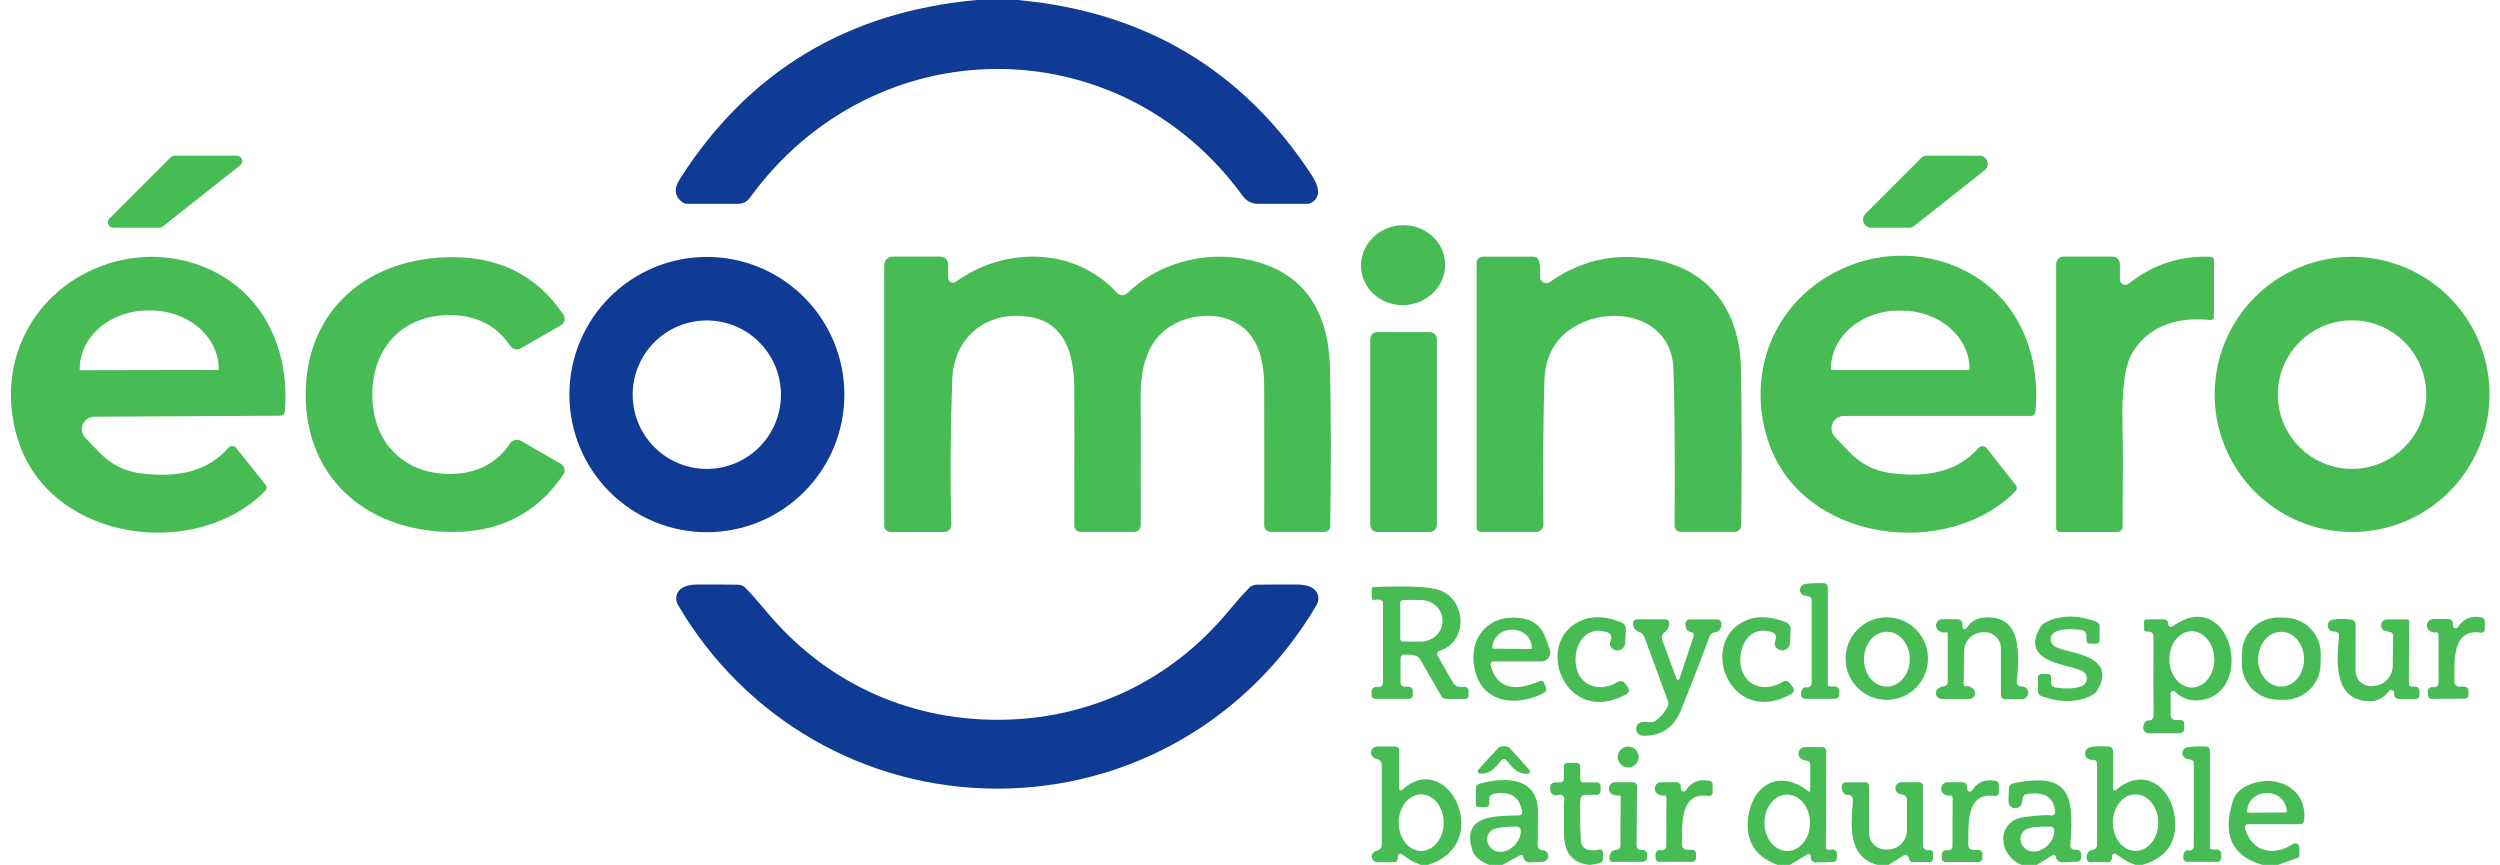 <?xml version="1.0" encoding="UTF-8"?>
<svg id="Calque_1" xmlns="http://www.w3.org/2000/svg" version="1.1" viewBox="0 0 185 64">
  <!-- Generator: Adobe Illustrator 30.0.0, SVG Export Plug-In . SVG Version: 2.1.1 Build 123)  -->
  <defs>
    <style>
      .st0 {
        fill: #0f3b94;
      }

      .st1 {
        fill: #47bc54;
      }
    </style>
  </defs>
  <path class="st1" d="M11.792,16.853h-3.409c-.079,0-.155-.023-.221-.067-.065-.044-.116-.106-.146-.178-.03-.073-.038-.153-.023-.23.015-.077.053-.148.109-.204l4.538-4.538c.037-.037.081-.066.129-.086.048-.02.1-.03.152-.03h4.615c.082,0,.162.026.229.074.067.048.117.115.145.193.027.078.029.162.007.241-.023.079-.069.149-.133.201l-5.749,4.538c-.069.055-.154.086-.242.087ZM141.273,16.853h-2.799c-.12,0-.237-.035-.337-.101-.099-.066-.177-.161-.223-.271-.046-.111-.059-.232-.036-.35.023-.118.08-.226.165-.311l4.116-4.121c.057-.057.124-.102.198-.133.074-.031.153-.047.233-.046h3.899c.125,0,.247.04.349.113.102.073.179.176.22.295.041.119.044.247.009.368-.035.121-.107.227-.205.305l-5.216,4.121c-.106.084-.238.13-.373.131ZM104.11,22.566c1.712-.165,2.973-1.617,2.817-3.243-.157-1.626-1.671-2.81-3.383-2.645-1.712.165-2.973,1.617-2.817,3.243.157,1.626,1.671,2.81,3.383,2.645ZM21.077,30.449c-.007.085-.046.165-.109.223s-.145.091-.23.092l-13.764.073c-.181.002-.358.056-.509.157-.151.101-.268.244-.339.411-.07.167-.09.35-.056.528.034.177.119.341.245.47l1.109,1.144c.763.788,1.766,1.302,2.852,1.459,2.97.423,5.174-.197,6.611-1.862.037-.044.084-.079.137-.102.052-.023.11-.035.167-.034.058.001.114.016.165.042.051.026.096.063.132.109l2.16,2.71c.052.066.079.148.074.232-.004.084-.039.163-.098.223-4.988,5.115-15.652,3.84-18.195-3.486-1.898-5.459.663-11.108,6.092-13.159,4.659-1.755,10.141,0,12.403,4.461.962,1.894,1.346,3.997,1.153,6.308ZM5.962,27.394l10.16-.019c.008,0,.017-.002.024-.005.008-.003.015-.008.02-.014.006-.006.01-.013.014-.02.003-.008.005-.016.005-.024v-.034c-.001-.567-.133-1.128-.389-1.651-.255-.523-.629-.998-1.1-1.398-.471-.4-1.03-.717-1.644-.932-.615-.216-1.273-.326-1.938-.324h-.165c-1.342.003-2.628.46-3.575,1.271-.947.811-1.478,1.91-1.476,3.054v.034c0,.008.002.017.005.024.003.008.008.014.014.02.006.006.013.01.02.014.008.003.016.005.024.005ZM150.286,30.778h-13.822c-.182,0-.361.052-.513.152-.152.1-.271.243-.343.411-.071.168-.091.353-.058.532.033.179.119.345.245.476l1.109,1.154c.763.795,1.768,1.315,2.858,1.479,2.98.44,5.196-.171,6.649-1.833.038-.043.085-.077.137-.1.053-.023.11-.034.167-.033.057.001.113.015.165.041.051.025.096.062.132.107l2.155,2.735c.052.066.078.148.074.232-.004.084-.039.163-.098.223-5.037,5.11-15.74,3.777-18.258-3.593-1.874-5.493.726-11.152,6.189-13.183,4.683-1.741,10.18.053,12.432,4.543.955,1.907,1.33,4.021,1.123,6.342-.008.087-.048.167-.112.225-.063.058-.146.09-.231.09ZM135.548,27.384h10.132c.017,0,.033-.007.044-.018.012-.012.019-.028.019-.045v-.029c0-1.143-.531-2.24-1.475-3.048-.945-.808-2.226-1.262-3.562-1.262h-.184c-1.336,0-2.617.454-3.561,1.262-.945.808-1.475,1.905-1.475,3.048v.029c0,.017.006.033.018.045.012.012.028.018.044.018ZM163.585,23.68c-2.446-.242-4.529.398-5.763,2.376-.578.924-.83,2.747-.756,5.469.032,1.115.034,3.602.005,7.462,0,.101-.042.197-.114.268s-.168.111-.269.111h-4.247c-.076,0-.148-.03-.202-.082s-.084-.124-.084-.199v-19.564c0-.141.057-.277.158-.377.101-.1.237-.156.38-.156h3.627c.147,0,.287.058.391.162.103.104.161.244.161.391v1.144c.001.076.023.149.063.213.041.064.099.115.167.147.068.032.144.045.219.036.075-.009.146-.039.205-.086,1.773-1.419,3.794-2.083,6.063-1.993.066.002.127.03.172.077.045.047.071.11.071.175v4.199c0,.032-.007.064-.02.093-.012.029-.031.056-.054.077-.023.021-.051.038-.081.048-.03.01-.061.013-.092.01ZM27.551,29.193c0,3.656,2.489,6.051,6.092,5.867,1.789-.09,3.161-.845,4.117-2.264.084-.124.211-.211.357-.244.146-.033.298-.01.428.065l2.969,1.712c.064.037.12.087.165.147.044.06.076.128.092.201s.019.148.005.222c-.013.074-.042.144-.083.206-2.021,3.013-4.975,4.428-8.863,4.247-5.875-.276-10.214-4.078-10.209-10.158,0-6.085,4.334-9.881,10.209-10.153,3.89-.181,6.845,1.235,8.863,4.247.041.062.07.133.083.206.013.074.012.149-.005.222-.017.073-.048.141-.092.201-.044.06-.1.11-.165.147l-2.969,1.711c-.129.075-.282.098-.428.065-.146-.033-.273-.121-.357-.244-.956-1.419-2.328-2.175-4.117-2.269-3.598-.184-6.092,2.211-6.092,5.867ZM70.159,20.562c0,.067.018.132.052.189s.084.103.144.133c.059.03.126.043.192.038.066-.006.13-.029.183-.069,3.608-2.618,8.814-2.594,11.923.815.05.054.11.097.176.127.067.03.139.047.212.048.073.002.146-.011.214-.038.068-.027.13-.067.182-.118,2.557-2.492,6.393-3.263,9.705-2.274,3.425,1.025,5.185,3.654,5.279,7.889.077,3.436.082,7.323.015,11.661-.003.106-.047.208-.123.282-.076.074-.178.116-.284.116h-4.005c-.062,0-.124-.012-.181-.036-.057-.024-.109-.058-.153-.102-.044-.044-.078-.096-.102-.153-.023-.057-.035-.118-.034-.18.007-2.977.005-6.444-.005-10.4-.003-1.164-.195-2.156-.576-2.977-1.085-2.337-4.01-2.608-6.02-1.566-2.131,1.105-2.605,3.389-2.542,5.823.01.407.011,3.444.005,9.11,0,.129-.051.252-.142.343-.091.091-.214.142-.342.142h-3.971c-.123,0-.242-.049-.329-.136-.087-.087-.136-.206-.136-.329.016-5.537.015-8.966-.005-10.288-.034-2.385-.663-4.63-3.109-5.125-3.104-.625-5.792,1.275-5.913,4.558-.136,3.659-.16,7.26-.073,10.802.002.067-.01.134-.034.197-.024.063-.061.12-.108.169-.047.048-.103.087-.165.113-.062.026-.129.04-.196.04h-3.991c-.125,0-.244-.05-.332-.139-.088-.089-.138-.21-.138-.336v-19.263c0-.17.067-.333.186-.453.119-.12.28-.187.449-.187h3.531c.149,0,.292.06.397.166.105.106.165.251.165.401v1.008ZM109.267,39.035v-19.588c0-.12.047-.234.132-.319.084-.085.199-.132.318-.132h3.753c.097,0,.191.033.267.093.077.06.131.143.155.237.084.326.106.698.067,1.115-.007.089.011.178.052.258.041.079.104.145.181.19.077.045.166.067.255.063.089-.004.175-.033.249-.084,1.798-1.27,3.748-1.888,5.85-1.852,5.138.097,8.199,3.234,8.286,8.291.065,3.811.069,7.669.015,11.573-.002.128-.053.25-.144.34s-.213.14-.341.14h-3.976c-.061,0-.121-.012-.178-.035-.056-.023-.107-.057-.151-.1-.043-.043-.077-.094-.1-.15-.024-.056-.036-.116-.036-.176.033-5.062.004-8.928-.087-11.598-.126-3.714-4.136-4.708-6.916-3.345-1.701.831-2.579,2.255-2.634,4.272-.091,3.161-.115,6.691-.073,10.589,0,.072-.013.143-.039.209-.027.066-.067.127-.116.178-.05.051-.11.091-.175.119-.066.028-.136.042-.207.042h-4.078c-.043,0-.086-.008-.126-.025-.04-.016-.076-.041-.107-.071-.031-.031-.055-.067-.071-.107-.017-.04-.025-.083-.025-.126ZM184.225,29.188c0,2.7-1.071,5.29-2.979,7.2-1.907,1.909-4.494,2.982-7.191,2.982s-5.284-1.073-7.191-2.982c-1.908-1.91-2.979-4.499-2.979-7.2s1.071-5.29,2.979-7.2c1.907-1.91,4.494-2.982,7.191-2.982s5.284,1.073,7.191,2.982c1.908,1.909,2.979,4.499,2.979,7.2ZM179.542,29.202c0-.722-.142-1.437-.418-2.104-.276-.667-.681-1.273-1.191-1.784-.51-.511-1.115-.916-1.781-1.192-.667-.276-1.381-.419-2.102-.419-1.456,0-2.853.579-3.883,1.61-1.03,1.031-1.609,2.43-1.609,3.888s.579,2.857,1.609,3.888c1.03,1.031,2.427,1.61,3.883,1.61.721,0,1.435-.142,2.102-.418.666-.276,1.271-.681,1.781-1.192.51-.511.915-1.117,1.191-1.784.276-.667.418-1.382.418-2.104ZM105.794,24.572h-3.865c-.294,0-.533.239-.533.533v13.731c0,.294.239.533.533.533h3.865c.294,0,.533-.239.533-.533v-13.731c0-.295-.239-.533-.533-.533Z"/>
  <path class="st0" d="M75.288,0c9.405.853,16.653,5.157,21.745,12.911.691,1.054.668,1.763-.068,2.128-.064.029-.133.044-.203.044h-3.686c-.214,0-.425-.051-.616-.148-.19-.097-.354-.238-.479-.41-9.206-12.669-27.362-12.499-36.501.126-.097.134-.225.242-.372.317-.147.075-.31.114-.475.114h-3.782c-.126,0-.25-.041-.354-.116-.581-.43-.646-.999-.194-1.707C55.369,5.296,62.692.876,72.271,0h3.017ZM62.484,29.198c0,1.338-.263,2.662-.774,3.898-.511,1.236-1.261,2.359-2.206,3.305-.945.946-2.067,1.696-3.301,2.208-1.234.512-2.558.775-3.894.775s-2.659-.264-3.894-.775c-1.235-.512-2.356-1.262-3.301-2.208-.945-.946-1.694-2.069-2.206-3.305-.511-1.236-.774-2.561-.774-3.898s.263-2.662.774-3.898c.511-1.236,1.261-2.359,2.206-3.305.945-.946,2.067-1.696,3.301-2.208s2.558-.775,3.894-.775c2.699,0,5.287,1.073,7.195,2.984s2.98,4.501,2.98,7.203ZM57.791,29.207c0-.721-.142-1.436-.418-2.102-.276-.666-.68-1.272-1.189-1.782-.509-.51-1.114-.915-1.78-1.191-.666-.276-1.379-.418-2.1-.418s-1.434.142-2.1.418c-.666.276-1.271.681-1.78,1.191s-.914,1.116-1.189,1.782c-.276.667-.418,1.381-.418,2.102,0,1.457.578,2.854,1.607,3.884,1.029,1.03,2.425,1.609,3.88,1.609s2.851-.579,3.88-1.609c1.029-1.03,1.607-2.427,1.607-3.884ZM73.802,53.265c6.761,0,12.81-2.875,17.066-7.995.604-.727,1.125-1.315,1.564-1.765.149-.149.349-.234.557-.238.817-.013,1.821-.016,3.012-.01.581.003,1.003.125,1.264.364.155.138.256.326.287.534s-.011.422-.118.605c-4.945,8.441-13.846,13.6-23.633,13.6s-18.694-5.159-23.634-13.6c-.108-.183-.15-.397-.12-.604.03-.208.131-.397.285-.535.262-.239.683-.361,1.264-.364,1.191-.006,2.195-.003,3.012.01.208.003.408.088.557.238.439.449.961,1.038,1.564,1.765,4.257,5.12,10.306,7.995,17.071,7.995Z"/>
  <path class="st1" d="M134.062,50.56v-6.158c0-.059-.019-.116-.054-.162-.035-.047-.084-.08-.14-.095-.119-.032-.216-.052-.291-.058-.104-.012-.2-.062-.27-.139-.07-.078-.109-.179-.11-.285-.001-.106.036-.209.104-.292.068-.082.163-.138.267-.157.326-.055.791-.076,1.395-.063.078.001.153.033.209.088.055.055.086.13.086.208v7.234c0,.011.002.021.006.03.005.009.011.017.018.023.094.065.239.084.436.058.049-.006.099-.002.146.013.047.015.09.039.127.072s.067.074.088.119c.02.046.031.095.031.145v.262c0,.082-.032.161-.09.219-.059.058-.137.091-.22.091h-2.227c-.04,0-.078-.008-.115-.023-.036-.015-.069-.037-.096-.065-.028-.028-.049-.061-.064-.098-.014-.036-.021-.075-.021-.115.007-.404.155-.588.446-.553.043.005.086,0,.127-.012.041-.013.079-.034.111-.063s.058-.063.075-.102c.017-.039.026-.081.026-.123ZM106.38,48.519l1.167,2.032c.048.084.119.154.204.203s.182.074.28.074h.383c.068,0,.133.027.181.075.048.048.075.113.075.182v.407c0,.06-.024.118-.068.161-.043.043-.102.067-.164.067h-1.458c-.061,0-.122-.016-.176-.047-.053-.031-.098-.075-.129-.128l-1.588-2.759c-.069-.119-.179-.21-.31-.257-.204-.071-.501-.1-.891-.087-.067.003-.13.031-.176.079-.046.048-.071.112-.071.178v1.818c0,.078.03.154.085.209.054.056.128.087.205.087h.305c.084,0,.164.033.223.092.059.059.092.139.092.223v.325c0,.071-.028.138-.078.188-.05.05-.118.078-.188.078h-2.504c-.076,0-.149-.03-.202-.084-.054-.054-.084-.126-.084-.202v-.252c0-.045.009-.09.026-.132.018-.042.043-.08.075-.112.032-.032.07-.057.111-.075.042-.017.087-.026.132-.026h.203c.08,0,.156-.032.213-.088.056-.056.088-.133.088-.213v-5.959c0-.013-.002-.024-.005-.034-.065-.158-.292-.207-.683-.146-.018.002-.036,0-.053-.005-.017-.005-.033-.014-.046-.025-.013-.012-.024-.026-.031-.041-.007-.016-.011-.033-.01-.05v-.713c0-.03.011-.059.032-.081.021-.022.049-.035.079-.036,2.195-.094,3.726-.049,4.591.136,2.281.48,2.572,3.889.305,4.582-.035.011-.067.03-.094.055-.027.025-.048.056-.061.09-.014.034-.019.07-.017.106.003.036.014.071.032.102ZM103.619,44.616v2.657c0,.028.007.056.018.081.012.026.028.049.048.068.02.019.044.035.07.045s.054.015.082.014h1.274c.433-.001.847-.158,1.152-.435.306-.277.476-.653.475-1.044v-.136c0-.194-.043-.385-.126-.564s-.203-.341-.355-.477c-.152-.136-.333-.244-.531-.318-.198-.073-.411-.111-.625-.11h-1.274c-.028,0-.055.007-.081.018-.025.011-.048.028-.068.048-.019.02-.034.044-.044.07-.011.026-.015.054-.015.082ZM110.491,48.945c-.03,0-.059.007-.086.02-.027.013-.05.032-.069.056-.019.024-.032.051-.039.081-.006.03-.006.061,0,.09.494,1.978,2.059,1.901,3.652,1.207.03-.013.062-.019.095-.018.033,0,.065.007.095.021.029.013.056.032.079.056.022.024.039.052.051.083l.145.393c.02.056.02.117,0,.173-.021.056-.06.103-.112.132-1.666.95-4.179.95-4.978-1.096-.993-2.545.629-4.955,3.521-4.344.333.071.643.225.901.448.257.223.454.507.571.827l.363.975c.037.101.049.21.035.317s-.053.208-.115.297c-.061.088-.143.16-.237.209-.095.049-.201.075-.308.074h-3.564ZM110.491,48l2.799.029c.008,0,.016,0,.024-.003.008-.003.015-.007.02-.012.006-.005.011-.012.014-.02.004-.007.005-.015.005-.023v-.029c.004-.352-.142-.691-.405-.943-.264-.252-.623-.396-.999-.4h-.078c-.186-.002-.371.03-.544.095-.173.065-.331.161-.464.283-.133.122-.239.268-.312.428-.073.16-.111.333-.113.507v.029c0,.015.005.029.015.04.01.011.023.017.038.019ZM119.127,47.68c-.003-.029.027-.158.092-.388.029-.098.02-.203-.026-.294-.046-.091-.125-.161-.221-.195-1.69-.606-2.562,1.033-2.354,2.419.242,1.605,1.826,2.031,3.105,1.236.08-.05.175-.069.268-.053.093.016.177.066.235.14l.242.301c.031.04.053.086.064.135.012.049.012.1.002.149-.01.049-.031.096-.06.136-.03.041-.068.074-.112.099-4.64,2.584-7.085-4.16-3.119-5.537.775-.268,1.687-.192,2.736.228.106.044.196.12.257.216.061.097.089.209.082.322l-.053.999c-.009.139-.067.27-.165.369s-.228.159-.366.17c-.139.011-.276-.029-.388-.112-.111-.083-.189-.203-.219-.339ZM131.321,47.675c-.003-.029.027-.158.092-.388.029-.098.02-.204-.027-.296-.047-.091-.128-.161-.225-.194-1.69-.601-2.557,1.038-2.349,2.424.247,1.605,1.831,2.027,3.11,1.231.079-.051.174-.07.267-.055s.177.064.236.138l.242.301c.031.04.053.086.064.135.012.049.012.1.002.149-.01.049-.031.096-.06.136-.03.041-.068.074-.112.099-4.635,2.594-7.09-4.145-3.129-5.527.775-.268,1.687-.194,2.737.223.106.044.195.12.256.216.061.097.09.209.083.322l-.049.999c-.009.139-.067.27-.165.369-.097.099-.227.16-.366.17-.139.011-.276-.029-.388-.112-.111-.083-.189-.204-.219-.34ZM142.672,48.737c0,.81-.321,1.587-.893,2.16-.572.573-1.348.895-2.158.895s-1.585-.322-2.157-.895c-.572-.573-.894-1.35-.894-2.16s.322-1.587.894-2.16c.572-.573,1.348-.895,2.157-.895s1.586.322,2.158.895c.572.573.893,1.35.893,2.16ZM139.644,46.749c-.223-.002-.444.049-.65.149-.207.1-.395.248-.554.435-.159.187-.286.41-.373.656-.087.246-.133.51-.136.776-.004.539.17,1.057.484,1.441.315.384.744.601,1.193.605.223.002.444-.049.65-.149.207-.1.395-.248.554-.435.159-.187.286-.41.373-.656.088-.246.134-.51.136-.776.005-.539-.169-1.057-.484-1.441-.314-.384-.744-.601-1.193-.605ZM145.22,46.39c0,.036.013.071.035.099.022.029.052.05.086.06.034.01.07.008.102-.005.033-.013.06-.037.078-.067.294-.459.704-.716,1.23-.771,2.939-.286,2.659,2.744,2.489,4.771-.003.037,0,.074.012.109s.029.068.053.096c.024.028.053.051.086.068.033.016.069.026.106.029.087.01.161.019.223.029.113.023.213.087.282.18.069.093.101.207.091.323-.01.115-.062.222-.146.301-.084.079-.194.124-.31.127h-1.273c-.079,0-.154-.031-.209-.087-.056-.056-.087-.131-.087-.209v-3.467c0-.161-.032-.321-.096-.47s-.157-.282-.275-.393c-.117-.111-.256-.197-.408-.253-.152-.056-.314-.08-.475-.072l-.141.005c-.356.02-.691.174-.938.431-.247.257-.388.599-.393.956l-.034,2.449c0,.028.007.055.021.08.014.024.033.044.057.059.023.014.05.022.077.022.027,0,.054-.007.077-.02.071-.035.21.015.417.15.079.052.14.129.172.219.032.09.035.187.007.278-.028.091-.085.171-.161.227-.077.056-.17.086-.265.085l-2.02-.005c-.086,0-.17-.024-.242-.072-.071-.048-.126-.116-.159-.197-.032-.08-.04-.169-.022-.254.018-.085.061-.163.123-.224.116-.11.276-.174.479-.194.073-.008.139-.043.188-.098.048-.055.074-.125.074-.198v-3.588c0-.018-.006-.036-.014-.052-.009-.016-.021-.03-.037-.04-.015-.01-.032-.017-.05-.02s-.037,0-.054.006c-.155.055-.328.013-.518-.126-.08-.057-.14-.139-.171-.232-.031-.094-.031-.195-.001-.288.03-.094.089-.176.169-.234.079-.058.175-.089.274-.089h1.143c.092,0,.181.037.246.102.066.065.102.154.102.247v.218ZM153.245,48.223c1.472.364,3.104.984,1.932,2.895-.08.127-.191.232-.324.305-1.082.575-2.342.606-3.782.092-.078-.027-.146-.078-.194-.145-.048-.067-.073-.147-.073-.229v-.999c0-.072.029-.141.08-.192.05-.051.119-.08.191-.08h.46c.065,0,.126.026.172.071.045.045.071.107.071.171v.403c0,.084.029.165.083.229.055.064.13.107.212.12.81.139,1.466.108,1.966-.092.108-.042.202-.115.27-.209.069-.094.109-.206.116-.322s-.019-.232-.075-.333c-.057-.102-.141-.185-.243-.241-.2-.11-.592-.236-1.177-.378-1.472-.368-3.104-.989-1.932-2.899.08-.127.192-.232.324-.305,1.082-.575,2.343-.606,3.783-.092.078.027.145.078.193.145.048.067.073.147.073.229v.999c0,.072-.028.141-.079.192-.051.051-.12.08-.192.08h-.46c-.064,0-.126-.026-.171-.071-.046-.046-.071-.107-.071-.172v-.402c0-.084-.03-.165-.084-.229-.054-.064-.129-.107-.212-.12-.81-.139-1.466-.108-1.966.092-.108.043-.202.115-.27.209-.069.094-.109.206-.116.322-.007.116.019.232.076.334.056.102.14.185.242.241.2.11.593.238,1.177.383ZM160.626,51.307v1.619c0,.094.037.184.102.25.065.066.154.104.247.104h.392c.07,0,.138.028.188.078.05.05.078.118.078.189v.388c0,.086-.034.169-.095.23-.061.061-.143.095-.229.095h-2.344c-.076,0-.148-.026-.204-.073-.177-.152-.211-.359-.101-.621.067-.165.177-.251.329-.257.11-.003.168-.006.174-.01.065-.04.118-.096.155-.163.036-.067.055-.143.053-.22-.025-1.29-.029-3.176-.009-5.658.003-.236-.032-.38-.107-.431-.113-.081-.261-.113-.445-.097-.019.001-.038-.001-.055-.007-.018-.006-.034-.016-.047-.029-.014-.013-.025-.028-.032-.045-.008-.017-.012-.036-.012-.054v-.616c0-.04.016-.078.043-.106.027-.028.064-.044.103-.044h1.327c.073,0,.143.027.199.075.056.048.093.114.106.187.016.097.026.152.029.165.007.028.02.055.039.077.019.022.044.039.071.05.027.011.056.014.085.011.029-.004.057-.014.081-.03,4.242-3.035,6.087,4.456,2.446,5.377-.904.23-1.652.042-2.243-.562-.026-.027-.059-.046-.096-.053s-.075-.004-.11.01c-.035.014-.065.038-.086.069-.021.031-.032.068-.032.105ZM162.17,46.71c-.219.003-.434.059-.634.167-.2.107-.382.263-.534.458-.151.195-.271.427-.351.681-.081.254-.12.525-.117.799.007.553.188,1.081.504,1.468.317.387.742.602,1.182.596.218-.003.434-.059.634-.167.2-.107.382-.263.533-.458.152-.195.272-.427.352-.681.081-.254.12-.526.117-.799-.007-.553-.188-1.081-.505-1.468-.316-.387-.741-.602-1.181-.596ZM171.723,49.166c-.007.351-.083.697-.223,1.018-.14.321-.342.612-.595.855-.252.243-.55.434-.876.562-.327.128-.675.19-1.025.184l-.494-.009c-.351-.007-.696-.083-1.017-.223-.321-.14-.612-.343-.855-.596-.243-.253-.434-.551-.561-.878-.128-.327-.191-.675-.184-1.026l.014-.737c.007-.351.083-.697.223-1.018.14-.321.342-.612.595-.855.252-.243.55-.434.877-.562.326-.128.674-.19,1.024-.184l.494.009c.351.007.696.083,1.017.223.322.14.612.343.855.596.243.253.434.551.562.878.127.327.19.675.183,1.026l-.014.737ZM168.808,46.754c-.224,0-.445.051-.651.152-.207.101-.395.25-.553.437-.159.188-.285.411-.371.656-.087.246-.131.509-.132.775,0,.266.042.53.126.776.085.246.209.47.367.659.157.189.344.339.549.441.206.103.427.156.65.157.224,0,.445-.051.651-.152.207-.101.395-.25.554-.437.158-.188.284-.411.37-.656.087-.246.131-.509.132-.775.001-.266-.042-.53-.126-.776-.085-.246-.209-.47-.366-.659-.158-.189-.345-.339-.55-.441-.206-.103-.427-.156-.65-.157ZM180.452,46.953c0-.028-.007-.055-.02-.079-.013-.024-.032-.045-.055-.06-.023-.015-.05-.024-.077-.026-.028-.002-.055.003-.08.014-.052.023-.162,0-.33-.068-.103-.041-.189-.117-.243-.215-.053-.098-.071-.211-.051-.32.021-.11.079-.208.164-.28.086-.071.193-.111.305-.111l1.123-.005c.088,0,.171.035.233.098.062.063.096.148.097.237v.155c0,.044.014.086.04.121.026.035.063.061.105.073.041.013.086.011.127-.004.041-.015.076-.043.1-.079.407-.634.996-.869,1.768-.708.062.012.117.046.157.094.039.049.061.109.061.172v.592c0,.038-.009.075-.024.109-.016.034-.039.065-.067.089-.029.025-.062.043-.098.054-.036.011-.074.014-.111.009-2.18-.32-1.937,2.211-1.947,3.641,0,.046.008.092.025.135.017.043.043.082.075.115.033.033.071.059.114.077s.088.027.135.027h.392c.039,0,.078.006.114.021.037.014.07.036.098.063s.05.059.065.095.023.074.023.112v.32c0,.075-.029.146-.082.199-.053.053-.124.082-.199.082l-2.46.01c-.069,0-.136-.028-.185-.077-.049-.049-.077-.116-.077-.185l-.004-.296c0-.082.032-.161.09-.219.059-.058.137-.091.22-.091h.188c.039,0,.077-.008.113-.023.035-.015.068-.037.095-.064.027-.028.048-.06.062-.096.015-.036.022-.074.021-.113v-3.598ZM124.284,50.216l1.042-3.132c.011-.032.014-.066.011-.1-.004-.034-.015-.066-.032-.096-.018-.029-.041-.054-.07-.073-.028-.019-.06-.031-.093-.037-.288-.045-.428-.259-.422-.64,0-.08.034-.157.091-.213.057-.056.134-.088.214-.088h2.059c.04,0,.081.008.119.024.037.016.071.039.1.069.028.029.051.064.065.102.015.038.022.079.021.12-.01.388-.17.598-.48.63-.091.009-.178.044-.25.1-.072.057-.126.133-.157.22-.403,1.131-1.104,2.941-2.101,5.43-.523,1.309-1.468,1.946-2.834,1.91-.117-.004-.229-.048-.317-.126-.089-.077-.148-.183-.167-.299-.019-.116.002-.235.06-.337.058-.102.15-.181.26-.223.106-.042.339-.047.697-.014.159.015.318-.029.446-.126.358-.265.645-.613.862-1.042.03-.064.048-.134.051-.205.004-.071-.007-.141-.032-.207l-1.758-4.761c-.028-.077-.074-.146-.132-.202-.059-.056-.13-.098-.207-.122-.31-.097-.471-.313-.484-.65,0-.038.005-.077.018-.113.014-.036.034-.069.061-.096.026-.028.057-.05.092-.064.035-.015.072-.023.11-.023h2.131c.035,0,.07.007.103.021.032.014.062.034.087.059.025.025.044.055.057.088.013.033.02.068.019.104-.006.297-.124.528-.354.693-.085.061-.147.148-.178.247-.031.099-.027.205.009.301l1.061,2.875c.007.024.022.045.043.059.02.015.045.022.07.022.025,0,.049-.009.069-.025.02-.015.034-.037.04-.061ZM176.855,46.769l-.31-.073c-.106-.021-.199-.081-.262-.168-.063-.087-.091-.194-.079-.301.012-.107.064-.206.145-.278.081-.072.185-.112.293-.111h1.482c.027,0,.055.006.08.019.025.013.046.032.062.055.015.023.025.05.028.077.004.028,0,.056-.011.082-.003.01-.013,1.488-.029,4.436-.003.165.036.259.116.281.097.029.21.037.34.024.041-.003.083.002.122.015.039.013.075.035.106.062.03.028.055.062.071.099.017.038.025.078.025.119v.354c0,.071-.028.139-.078.188-.05.05-.118.078-.188.078h-1.26c-.091,0-.178-.036-.243-.101-.064-.064-.1-.152-.1-.243v-.136c-.002-.041-.015-.081-.039-.114-.025-.033-.058-.058-.097-.072-.039-.014-.081-.015-.121-.004-.04.011-.075.033-.102.065-.403.507-.863.764-1.38.771-2.804.039-2.518-3.084-2.334-4.858.003-.038-.002-.077-.014-.114-.013-.037-.033-.07-.06-.098-.026-.028-.059-.05-.094-.064-.036-.015-.075-.021-.113-.02-.097.003-.155.003-.175,0-.106-.016-.204-.07-.275-.151-.07-.082-.109-.186-.109-.295s.039-.213.109-.295c.071-.082.169-.136.275-.151.391-.061.84-.061,1.347,0,.092.012.176.057.238.126.061.07.096.159.096.252l-.005,3.409c0,.167.037.333.108.484s.174.286.303.393c.128.107.278.185.44.228.162.043.331.049.495.02l.102-.01c.358-.047.686-.221.926-.491.239-.27.373-.617.377-.978l.029-2.23c.002-.067-.021-.133-.065-.185-.044-.052-.105-.086-.172-.097ZM105.663,64h-.533c-.491-.178-.948-.436-1.37-.776-.03-.023-.065-.037-.102-.042-.037-.004-.075.002-.108.017-.033.016-.061.04-.081.071-.019.031-.029.067-.029.103v.165c0,.071-.028.139-.078.189s-.118.078-.188.078h-1.231c-.099.003-.196-.03-.273-.092-.078-.062-.131-.149-.151-.246-.02-.097-.004-.199.043-.286.048-.087.124-.155.217-.191.051-.019.116-.042.193-.068.082-.028.153-.081.204-.151.05-.07.077-.155.077-.241v-5.92c0-.096-.03-.19-.087-.268-.056-.078-.136-.137-.227-.168l-.184-.058c-.101-.033-.186-.101-.24-.192-.055-.09-.075-.198-.058-.302.018-.105.072-.2.153-.27.081-.069.184-.108.29-.109h1.375c.07,0,.136.028.185.077.049.049.077.116.077.185v2.856c0,.025.007.049.02.07.014.021.033.037.056.047.022.01.048.013.072.008.024-.004.047-.016.065-.033,3.414-3.142,6.867,4.053,1.913,5.547ZM105.18,58.783c-.219-.001-.436.052-.639.156-.202.104-.387.257-.542.451-.156.194-.28.424-.365.678s-.13.526-.131.801c-.002.275.04.548.122.802.083.254.204.486.358.681.154.195.337.35.538.457.202.106.418.162.637.163.219.001.436-.052.638-.156.203-.104.387-.258.543-.451.156-.194.28-.424.365-.678s.129-.526.131-.801c0-.275-.04-.548-.123-.802-.082-.254-.204-.486-.357-.681-.154-.195-.337-.35-.539-.457-.201-.106-.417-.162-.636-.163ZM111.295,55.224c.2,0,.333.036.397.107.42.443.914.991,1.482,1.644.022.025.037.056.042.088.006.033,0,.067-.012.097-.013.031-.035.057-.062.075-.028.019-.061.029-.094.03-1.119.044-1.429-1.105-1.758-1.105-.324,0-.644,1.139-1.763,1.091-.034,0-.067-.01-.096-.029-.029-.019-.051-.046-.064-.077-.014-.032-.018-.066-.012-.1.007-.034.023-.065.046-.09.575-.646,1.076-1.189,1.502-1.629.064-.071.195-.105.392-.102ZM120.488,56.795c.428,0,.775-.347.775-.776s-.347-.776-.775-.776-.775.347-.775.776.347.776.775.776ZM132.449,64h-.91c-1.576-.572-2.309-1.65-2.199-3.234.174-2.599,2.281-3.966,4.494-2.196.011.01.024.016.038.018.015.002.029,0,.042-.006s.024-.016.031-.029c.007-.012.011-.027.01-.041v-1.964c0-.056-.019-.109-.052-.152s-.08-.073-.132-.085l-.315-.073c-.114-.029-.214-.098-.281-.195-.066-.097-.096-.215-.082-.332.014-.117.069-.225.157-.304.087-.079.2-.123.318-.125h1.288c.074,0,.146.03.199.082.052.053.082.124.082.199.006,2.987-.002,5.356-.024,7.108,0,.194.137.259.411.194.049-.012.1-.012.15-.001.049.011.095.033.135.064.039.031.071.071.093.117.022.045.034.095.034.146v.286c0,.082-.032.161-.089.22s-.134.093-.216.096l-1.264.024c-.091.002-.179-.031-.247-.091-.068-.06-.112-.144-.121-.234,0-.016.001-.058.005-.126.001-.029-.005-.058-.019-.084-.014-.026-.034-.047-.059-.062-.025-.015-.053-.023-.082-.023-.029,0-.058.008-.083.023l-1.312.781ZM132.244,58.798c-.447.002-.874.225-1.188.618-.314.394-.489.926-.486,1.48,0,.275.046.546.132.799.086.253.212.483.369.676.158.193.344.346.549.45s.425.157.646.156c.447-.002.875-.225,1.189-.618.314-.394.489-.926.486-1.48-.002-.274-.047-.546-.133-.799-.086-.253-.211-.483-.369-.676-.157-.193-.344-.346-.549-.45-.205-.104-.424-.157-.646-.156ZM158.533,64h-.513c-.501-.178-.97-.441-1.409-.79-.028-.022-.062-.037-.097-.041-.035-.005-.071,0-.104.015-.032.015-.06.038-.08.067-.021.029-.032.064-.034.099-.003.026-.003.06,0,.102,0,.048-.007.096-.025.141-.019.045-.046.085-.08.119-.035.034-.076.06-.122.077-.045.017-.093.024-.141.022-.672-.036-1.066-.039-1.182-.01-.066.018-.132.009-.187-.025-.056-.034-.1-.092-.127-.166-.026-.074-.034-.161-.022-.251.012-.089.043-.177.089-.251.081-.136.215-.215.402-.238.078-.009.149-.047.201-.105s.08-.133.08-.21v-6.056c0-.072-.029-.141-.079-.192-.051-.051-.12-.079-.192-.079h-.126c-.118.004-.233-.035-.323-.112-.09-.077-.148-.184-.162-.302-.014-.117.017-.236.086-.331.069-.096.172-.162.287-.185.362-.087.829-.105,1.4-.053.081.008.157.046.211.106.055.06.085.138.084.218v2.817c0,.022.007.045.019.063.012.019.03.034.05.043.021.009.043.012.065.009.023-.003.043-.013.06-.028,2.112-1.823,4.238-.218,4.398,2.284.103,1.652-.706,2.733-2.427,3.244ZM158.03,58.783c-.446,0-.874.221-1.189.613s-.492.926-.492,1.481.177,1.088.492,1.481.743.613,1.189.613.873-.221,1.188-.613.492-.925.492-1.481-.177-1.088-.492-1.481-.743-.613-1.188-.613ZM161.997,62.929c.042.005.086,0,.127-.012.041-.013.079-.034.111-.063s.057-.063.075-.102c.017-.039.026-.081.026-.123l.009-6.148c0-.059-.019-.116-.054-.162-.035-.046-.084-.08-.14-.095-.119-.032-.216-.052-.29-.058-.102-.015-.194-.066-.261-.143-.066-.077-.104-.176-.105-.279,0-.103.034-.204.099-.286.065-.082.156-.138.257-.16.326-.055.791-.076,1.395-.063.078.003.152.035.206.09.054.055.085.129.085.206l-.005,7.219c0,.011.002.021.006.03.004.009.01.017.018.023.094.065.239.084.436.058.049-.006.098,0,.145.014.047.015.09.04.127.073.036.033.066.073.086.118.019.045.03.094.029.143v.262c0,.082-.032.161-.091.219-.058.058-.137.091-.219.091l-2.223-.005c-.038,0-.077-.009-.112-.024-.036-.016-.068-.038-.095-.066-.027-.028-.048-.061-.063-.097-.014-.036-.021-.075-.02-.114.006-.401.153-.583.441-.548ZM117.684,64h-.068c-1.243-.123-1.871-.89-1.884-2.303-.013-1.442-.006-2.298.019-2.57.004-.043-.003-.087-.019-.128-.015-.041-.04-.077-.071-.107-.032-.03-.069-.053-.111-.067-.041-.014-.085-.018-.128-.013-.003,0-.06.013-.169.039-.096.022-.196.011-.284-.031-.089-.042-.161-.113-.206-.201-.054-.107-.071-.249-.048-.427.011-.083.051-.159.115-.214.063-.055.144-.086.229-.086h.421c.064,0,.126-.026.171-.072.046-.046.071-.109.071-.175v-.941c0-.067.027-.131.075-.178.049-.047.114-.074.182-.074h.712c.065,0,.128.026.175.071.046.046.072.107.072.172v.979c0,.059.023.116.065.158.042.042.099.065.158.065h1.017c.07,0,.138.029.188.079.05.051.078.12.078.192v.378c0,.073-.029.144-.081.195-.052.052-.122.081-.195.081h-.872c-.088,0-.174.034-.238.094-.064.061-.102.143-.106.231-.045.827-.035,1.813.029,2.958.023.388.164.635.422.742.232.097.549.105.949.024.034-.006.068-.005.101.003.033.008.064.024.09.046.027.022.048.049.063.08.014.031.022.065.022.099v.436c0,.086-.03.17-.085.236s-.131.109-.215.123l-.644.107ZM111.189,64h-.998c-.681-.265-1.095-.629-1.24-1.091-.843-2.672,1.816-2.516,3.448-2.57.037,0,.072-.009.105-.025.032-.016.061-.039.084-.067.023-.028.04-.061.049-.096.009-.035.011-.072.004-.108-.209-1.112-.923-1.543-2.14-1.295-.082.017-.156.061-.209.126-.053.065-.082.145-.082.228v.383c0,.031-.006.062-.018.091s-.029.055-.051.077c-.022.022-.048.04-.077.052-.029.012-.06.018-.091.018h-.562c-.054,0-.105-.021-.144-.058-.038-.037-.059-.088-.059-.14v-1.193c0-.075.024-.148.07-.208.045-.06.109-.102.182-.122,1.932-.528,4.426-.558,4.349,2.23-.01.452-.018,1.23-.025,2.332,0,.082.028.161.081.222.052.062.125.101.205.112.129.016.197.026.204.029.097.033.179.098.232.185.053.087.074.191.058.292-.015.102-.066.195-.143.264-.077.069-.176.109-.278.113l-.964.034c-.095.003-.188-.025-.265-.08-.077-.054-.134-.132-.161-.221-.02-.065-.036-.118-.049-.16-.006-.02-.017-.037-.032-.052-.014-.015-.031-.027-.05-.034-.019-.007-.039-.01-.06-.009-.02.001-.039.008-.056.018l-1.317.722ZM112.269,61.168c-.762-.006-1.327.052-1.695.175-.118.041-.223.11-.308.201-.085.091-.147.202-.182.325-.036.123-.042.253-.02.381.022.128.072.251.146.358.712,1.018,2.368.058,2.335-1.168-.003-.072-.033-.14-.084-.191-.052-.05-.12-.079-.192-.081ZM123.083,58.87c-.051.023-.161,0-.329-.068-.103-.042-.189-.119-.242-.218-.053-.098-.07-.212-.049-.321.021-.109.08-.207.166-.277.085-.07.193-.107.304-.105h1.119c.087,0,.171.035.233.098.061.063.096.148.096.237v.155c0,.044.015.086.041.121.026.035.062.06.104.073s.087.011.128-.004c.041-.015.076-.043.1-.079.407-.63.994-.863,1.763-.698.061.012.117.046.156.094.04.049.062.109.062.172v.587c0,.039-.009.077-.025.112s-.04.066-.069.091c-.029.025-.063.043-.099.053-.037.01-.075.012-.112.006-2.17-.33-1.942,2.196-1.957,3.627,0,.046.008.092.025.135s.043.082.076.115c.032.033.071.059.113.077.043.018.089.027.135.027h.392c.078,0,.154.031.209.085.055.055.086.129.086.206v.32c0,.037-.007.074-.021.108-.014.034-.035.065-.061.091s-.057.047-.091.061c-.034.014-.071.021-.107.021h-2.456c-.069,0-.136-.028-.185-.077-.049-.049-.076-.116-.076-.185v-.296c0-.082.032-.161.09-.219.059-.058.137-.091.22-.091h.189c.038,0,.075-.008.111-.022.035-.015.067-.036.094-.063.027-.027.048-.059.063-.094.015-.035.022-.073.022-.111l.015-3.593c0-.028-.007-.055-.02-.079-.014-.024-.033-.045-.056-.06-.023-.015-.049-.024-.077-.026-.027-.002-.055.003-.08.014ZM144.493,59.025c0-.028-.007-.055-.02-.079-.013-.024-.032-.045-.055-.06-.023-.015-.05-.024-.077-.026-.028-.002-.055.003-.08.014-.052.023-.162,0-.33-.068-.1-.043-.183-.12-.235-.217-.051-.097-.067-.209-.047-.316.021-.108.079-.205.163-.276.083-.071.189-.11.299-.112h1.123c.088,0,.171.035.233.098.062.063.097.148.097.237v.155c0,.044.014.086.04.121.026.035.063.061.105.073.042.012.086.011.127-.004.041-.015.076-.042.1-.079.407-.63.995-.863,1.763-.698.062.012.117.046.157.094.04.049.061.11.061.172v.587c0,.038-.009.076-.025.11-.016.035-.039.065-.068.09-.029.025-.063.043-.099.054-.037.011-.075.013-.113.008-2.17-.33-1.942,2.201-1.956,3.632-.001.046.007.092.025.135.017.043.043.082.075.115.032.033.071.059.114.077.042.018.088.027.134.027h.393c.039,0,.078.006.114.021.036.014.07.036.098.063.028.027.05.059.065.095s.023.074.023.112v.325c0,.037-.008.074-.022.109-.014.034-.036.066-.062.092-.027.026-.058.047-.093.061-.035.014-.072.021-.109.02h-2.455c-.035,0-.069-.007-.1-.02-.032-.013-.061-.032-.085-.057-.025-.024-.044-.053-.057-.085s-.02-.066-.02-.1v-.296c0-.041.008-.081.024-.119.015-.038.038-.072.067-.101.029-.029.063-.052.101-.067.037-.016.077-.024.118-.024h.189c.039,0,.077-.008.112-.023.036-.015.068-.037.095-.064.027-.028.049-.06.063-.096.014-.036.021-.074.021-.113l.009-3.598ZM150.731,64h-1.138c-1.802-.756-1.869-3.263.194-3.535,1.049-.136,1.713-.176,1.99-.121.039.008.08.006.118-.005.039-.011.074-.03.104-.057.03-.027.053-.06.067-.097.014-.037.02-.077.016-.117-.116-1.203-.925-1.459-2.068-1.324-.087.011-.168.051-.23.113-.063.062-.102.144-.114.231l-.033.267c-.014.125-.073.24-.166.323-.094.083-.215.129-.34.127-.125-.001-.245-.049-.337-.134-.092-.085-.149-.201-.16-.326-.01-.084-.002-.425.024-1.023.003-.083.034-.163.087-.226.054-.063.127-.107.209-.123,4.286-.897,4.533.955,4.247,4.558-.004.045,0,.09.016.133.014.043.038.082.068.115.031.033.068.06.109.078.042.018.086.027.131.027h.165c.042,0,.084.008.122.024.039.016.074.039.104.068.03.029.053.064.069.102.016.038.025.079.025.121v.276c0,.076-.029.148-.082.202-.052.054-.124.086-.199.089l-1.119.039c-.102.004-.203-.026-.287-.086-.083-.06-.144-.146-.173-.244,0-.006-.002-.026-.005-.058-.003-.029-.014-.057-.032-.081-.017-.024-.04-.043-.066-.056-.027-.013-.056-.018-.086-.016-.029.002-.057.011-.082.027l-1.148.708ZM151.748,61.173c-.759-.019-1.324.029-1.695.146-.118.039-.225.107-.312.197-.087.09-.151.201-.188.323-.037.122-.046.253-.026.381.021.128.07.251.143.359.698,1.028,2.364.097,2.349-1.13,0-.072-.03-.141-.08-.192-.051-.052-.119-.082-.191-.084ZM168.572,64h-1.152c-2.273-.65-2.998-2.238-2.175-4.766.184-.566.651-.979,1.4-1.241,1.986-.689,4.112.441,3.86,2.725-.009.075-.043.144-.098.194-.054.05-.125.078-.198.077h-3.845c-.038,0-.075.009-.108.026-.034.017-.063.041-.086.07-.022.03-.037.064-.044.1-.007.036-.005.074.006.109.465,1.711,2.077,2.138,3.545,1.159.045-.031.099-.048.154-.051.055-.003.11.009.158.035.049.026.09.064.118.112.029.047.044.101.044.156v.577c0,.047-.014.092-.041.13-.027.038-.065.067-.109.083l-1.429.504ZM166.345,60.141l2.809-.019c.007,0,.015-.001.022-.005.007-.003.013-.007.019-.013.005-.005.009-.012.012-.019.003-.007.005-.015.005-.022v-.029c-.001-.178-.04-.355-.112-.519-.073-.164-.179-.313-.312-.438-.133-.125-.291-.224-.464-.291-.173-.067-.359-.101-.546-.099h-.077c-.378.003-.739.148-1.004.405-.265.256-.413.603-.41.963v.029c0,.015.006.03.017.041s.025.017.041.017ZM139.757,64h-.838c-2.233-.601-1.937-2.977-1.801-4.815.002-.049-.005-.097-.022-.142-.018-.045-.044-.087-.079-.121-.034-.034-.075-.061-.12-.078-.046-.017-.094-.025-.143-.022-.277.013-.436-.183-.474-.587-.004-.043.001-.087.014-.128.014-.041.036-.079.066-.111.029-.032.064-.058.104-.075.04-.017.082-.026.126-.026h1.467c.067,0,.131.027.178.074.047.047.074.111.074.178v3.481c0,.167.033.332.099.486.066.154.162.292.283.408.12.116.263.206.42.264.157.059.324.086.491.078l.16-.005c.364-.018.708-.175.96-.439.251-.264.391-.616.391-.981v-2.279c0-.084-.029-.166-.083-.231-.054-.065-.13-.108-.212-.123l-.18-.034c-.112-.016-.214-.075-.285-.165-.07-.089-.104-.202-.094-.316.01-.113.062-.219.147-.294.085-.076.196-.116.31-.113h1.312c.071,0,.139.028.189.078.05.05.078.118.078.189v4.412c0,.093.036.181.102.247.065.065.154.102.246.102h.213c.049,0,.096.019.131.054.034.035.053.081.053.13v.461c0,.062-.024.121-.068.165-.043.044-.102.068-.164.068h-1.312c-.051,0-.101-.018-.14-.051-.04-.033-.067-.078-.078-.129-.017-.071-.028-.124-.034-.16-.011-.038-.031-.073-.058-.102-.027-.029-.06-.052-.097-.066-.038-.014-.077-.019-.117-.015-.039.004-.077.017-.111.038l-1.104.693ZM119.911,62.589l.019-3.622c0-.02-.006-.04-.016-.058s-.025-.032-.043-.041c-.018-.009-.039-.014-.059-.013-.02.001-.04.008-.056.019-.026.019-.141.002-.344-.053-.112-.028-.21-.097-.276-.193-.065-.096-.093-.212-.079-.327.015-.115.07-.221.157-.297.087-.077.198-.119.314-.119h1.293c.085,0,.166.034.226.094.06.06.094.141.094.226l-.034,4.364c0,.081.027.16.078.221.052.062.124.102.203.114.019,0,.061-.005.126-.015.062-.011.127-.003.185.025.057.028.104.073.134.13.068.132.081.292.039.48-.018.072-.06.136-.119.182-.059.046-.131.07-.205.07h-2.223c-.059,0-.116-.024-.158-.065-.042-.042-.065-.099-.065-.158-.003-.44.166-.661.508-.664.04,0,.079-.008.115-.023.037-.015.07-.037.098-.065.028-.028.05-.061.065-.097.015-.037.023-.076.023-.115Z"/>
</svg>